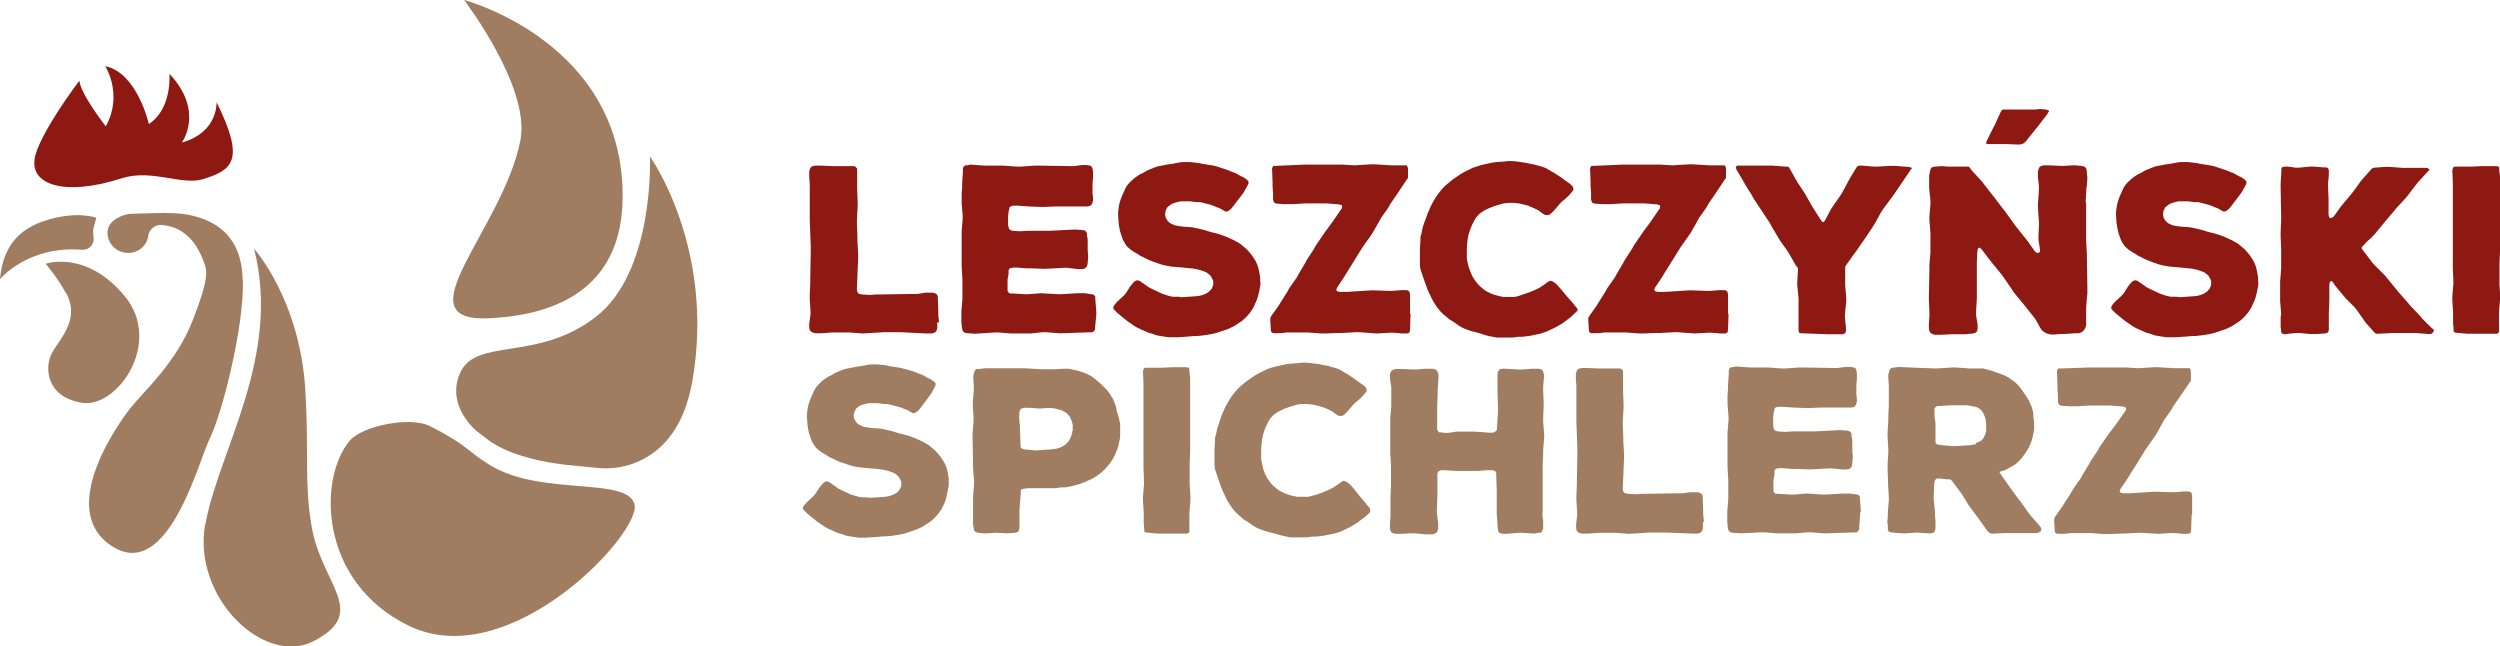 <?xml version="1.0" encoding="UTF-8"?><svg id="Warstwa_2" xmlns="http://www.w3.org/2000/svg" viewBox="0 0 98.58 25.49"><defs><style>.cls-1{fill:#a07c60;}.cls-2{fill:#8e1913;}</style></defs><g id="Warstwa_1-2"><path class="cls-1" d="M2.6,11.54c.61,1.12-.33,1.88-.59,2.46-.23,.51-.2,1.63,1.2,1.88,1.4,.25,3.23-2.36,1.71-4.2-1.52-1.84-3.12-1.28-3.12-1.28,0,0,.47,.55,.79,1.14Zm1.1-2.58c.02-.11,.1-.37,.1-.37,0,0-.77-.31-2.08,.13-1.31,.44-1.64,1.41-1.72,2.29,0,0,1.09-1.34,3.25-1.16,0,0,.02,0,.02,0,.26,0,.46-.23,.42-.49-.02-.13-.02-.27,0-.4Zm5.87,2.12c-.02-1.93-1.26-2.46-2.25-2.63-.59-.1-1.83-.02-2.13-.02,0,0,0,0,0,0-.28,0-.86,.21-.94,.63-.07,.42,.22,.82,.66,.9,.44,.08,.85-.2,.93-.62,0,0,0-.02,0-.03,.04-.27,.28-.47,.56-.44,.06,0,.12,.02,.18,.03,1.01,.18,1.36,1.17,1.47,1.46,.11,.3,.21,.58-.45,2.27-.66,1.69-1.94,2.81-2.44,3.44-.5,.63-2.95,4.05-.74,5.47,2.21,1.42,3.41-3.37,3.86-4.27,.45-.9,1.33-4.26,1.3-6.19Zm-1.48,9.59c-.51,2.9,2.33,5.6,4.26,4.62,2.23-1.14,.33-2.23-.06-4.52-.3-1.74-.1-2.82-.25-5.39-.22-3.58-2.02-5.57-2.02-5.57,1.08,4.27-1.4,7.96-1.92,10.86Zm8.86-3.87c-.75-.38-2.64-.03-3.16,.58-1.24,1.46-1.24,5.55,2.32,7.29,3.99,1.95,9.2-3.68,8.91-4.78-.28-1.1-3.63-.32-5.65-1.52-.97-.58-.91-.81-2.42-1.57Zm3.57-11.26c-.7,3.52-4.74,7.17-1.24,7.01,3.04-.14,5.22-1.46,5.27-4.69,.1-6.19-6.25-7.86-6.25-7.86,0,0,2.63,3.44,2.22,5.53Zm5.11,.63s.19,4.52-2.13,6.32c-2.32,1.8-4.73,.8-5.36,2.22-.37,.84-.03,1.65,.63,2.27,.09,.07,.17,.13,.25,.19,.12,.09,.23,.18,.36,.27,.33,.21,.7,.38,1.08,.5,0,0,0,0,.01,0,.58,.19,1.17,.31,1.77,.38,.45,.05,.94,.09,1.31,.13,.57,.06,1.15-.03,1.68-.28,.96-.45,1.76-1.38,2.07-3.14,.92-5.24-1.67-8.86-1.67-8.86Z"/><g><g><path class="cls-2" d="M36.96,12.7v.15s0,.08,0,.08l-.03,.11-.05,.06-.06,.03-.09,.02h-.2s-1.01-.05-1.01-.05h-.68l-.82,.05-.53-.04h-.67l-.42,.03h-.26s-.1-.03-.1-.03l-.06-.04-.05-.05-.02-.11v-.15l.05-.35v-.14s-.03-.48-.03-.48v-.15l.02-.48v-.15l.02-1.11v-.15l-.04-1.11v-.63s0-.77,0-.77l-.02-.27v-.22s.04-.12,.04-.12l.04-.05,.06-.03,.1-.02h.21s.45,.02,.45,.02h.79s.09,0,.09,0l.06,.04,.05,.06v.79l.02,.53v.15l-.03,.53v.15l.02,.53v.15l.03,.53v.15l-.05,1.2v.09s.02,.05,.02,.05l.02,.05,.05,.04,.11,.02,.31,.02,.27-.02h.15l1.31-.02h.15s.31-.05,.31-.05h.15s.14,0,.14,0l.11,.03,.06,.05,.03,.06v.1s.02,.51,.02,.51v.15s.03,.28,.03,.28Z"/><path class="cls-2" d="M43.23,12.27v.15s-.05,.49-.05,.49v.09s-.05,.06-.05,.06l-.05,.04-1.19,.04h-.15l-.48-.04h-.15s-.47,.05-.47,.05h-.15s-.63,0-.63,0l-.47-.04h-.15l-.78,.05-.31-.02-.11-.02-.06-.05-.03-.06-.02-.1-.02-.21v-.15s0-.14,0-.14v-.14l.04-.48v-.63s0-.15,0-.15l-.03-.48v-.15s0-.49,0-.49v-.77l.04-.48v-.15s-.04-.48-.04-.48v-.15s0-.22,0-.22l.02-.27v-.14l.03-.47v-.13s.04-.07,.04-.07l.05-.04h.07s.12-.03,.12-.03l.59,.04h.56s.15,0,.15,0l.55,.04h.15l.55-.04h.15l1.24,.02h.15s.31-.04,.31-.04h.23l.13,.03,.05,.05,.02,.06,.02,.12v.25l-.02,.23v.38s.02,.14,.02,.14v.14s-.03,.11-.03,.11l-.04,.06-.05,.04-.11,.02h-.22s-.86,0-.86,0h-.15l-.46,.02h-.15l-.47-.02-.41-.03h-.21s-.09,.03-.09,.03l-.05,.05v.05s-.03,.1-.03,.1l-.02,.22v.3s.02,.1,.02,.1l.02,.06,.04,.05,.1,.03,.29,.02,.29-.02h.87l1.02-.05,.28,.02,.1,.02,.05,.05,.03,.05v.1s.03,.15,.03,.15v.15s0,.3,0,.3l.02,.21-.02,.27-.02,.11-.04,.06-.06,.05-.09,.02h-.18l-.41-.05h-.15s-.73,.04-.73,.04l-.58-.02h-.15l-.36-.03h-.16s-.11,.02-.11,.02l-.05,.03-.03,.06v.14s-.04,.23-.04,.23v.15s0,.2,0,.2v.09s.04,.06,.04,.06l.04,.04h.1s.5,.03,.5,.03h.15l.49-.04,.65,.04h.15l.65-.04h.27s.33,.05,.33,.05l.05,.03,.04,.05v.1s.04,.5,.04,.5Z"/><path class="cls-2" d="M49.7,11.09v.15s-.03,.15-.03,.15l-.03,.15-.05,.2-.05,.13-.08,.18-.06,.12-.11,.16-.09,.11-.11,.11-.11,.1-.18,.12-.12,.08-.14,.07-.13,.06-.21,.07-.27,.09-.15,.03-.23,.04-.14,.02-.2,.02h-.13s-.21,.02-.21,.02l-.44,.03h-.33s-.21-.03-.21-.03l-.14-.02-.15-.03-.14-.05-.2-.06-.13-.06-.14-.06-.13-.06-.12-.07-.29-.2-.11-.09-.16-.13-.11-.09-.1-.1-.07-.08v-.06s.04-.08,.04-.08l.04-.05,.09-.1,.26-.24,.08-.1,.15-.24,.08-.1,.09-.1,.1-.05,.1,.02,.1,.07,.29,.2,.14,.07,.13,.06,.21,.1,.14,.05,.15,.05,.15,.03h.21s.15,.02,.15,.02l.57-.04,.15-.02,.07-.02,.14-.05,.12-.07,.09-.09,.05-.06,.05-.14v-.15s-.03-.07-.03-.07l-.07-.13-.05-.05-.12-.09-.07-.03-.14-.05-.15-.04-.16-.03-.87-.08-.27-.05-.15-.04-.2-.07-.14-.05-.14-.06-.31-.15-.12-.08-.14-.08-.12-.08-.15-.13-.08-.12-.08-.14-.05-.14-.06-.19-.03-.14-.03-.2-.02-.29v-.15s.03-.22,.03-.22l.03-.14,.04-.12,.05-.14,.09-.2,.06-.13,.07-.11,.09-.1,.15-.14,.12-.09,.12-.08,.13-.06,.17-.1,.27-.11,.14-.05,.21-.04,.15-.03,.27-.04,.2-.04,.15-.02h.14s.15,0,.15,0l.27,.03,.14,.02,.06,.02,.15,.02,.31,.05,.15,.04,.15,.05,.15,.05,.15,.05,.14,.06,.14,.05,.17,.1,.13,.06,.12,.08,.08,.08v.09l-.05,.1-.1,.18-.07,.11-.35,.46-.1,.13-.11,.09-.07,.03h-.06s-.09-.05-.09-.05l-.14-.08-.14-.05-.06-.03-.14-.05-.07-.02-.15-.04-.21-.05h-.15s-.24-.03-.24-.03h-.39s-.16,.04-.16,.04l-.15,.05-.05,.03-.11,.08-.05,.05-.06,.13-.02,.15,.03,.12,.07,.12,.1,.09,.11,.05,.06,.03,.14,.03,.23,.03,.31,.02,.15,.03,.31,.07,.29,.09,.21,.05,.14,.04,.25,.09,.18,.08,.13,.06,.13,.07,.12,.07,.26,.22,.1,.11,.09,.11,.11,.16,.07,.12,.06,.14,.04,.14,.04,.2,.02,.14v.16Z"/><path class="cls-2" d="M55.62,12.4l-.02,.6-.02,.11-.08,.04h-.07s-.13,0-.13,0l-.35-.03h-.14l-.53,.03-.67-.05h-.15l-.53,.03h-.15s-.53,.02-.53,.02h-.15s-.53-.04-.53-.04h-.15s-.53,0-.53,0h-.16s-.23,.03-.23,.03h-.15s-.14,0-.14,0l-.08-.04-.02-.11-.02-.36v-.09l.04-.08,.29-.41,.08-.13,.27-.43,.07-.13,.29-.41,.07-.13,.26-.44,.07-.13,.28-.43,.07-.13,.36-.53,.31-.42,.37-.54v-.1l-.11-.04-.51-.04h-.66s-.15,0-.15,0l-.51,.03h-.34l-.3-.02-.1-.04-.04-.11v-.23s-.02-.31-.02-.31v-.15l-.02-.56,.05-.09h.12s1.14-.05,1.14-.05h.65s.15,0,.15,0h.49s.15,0,.15,0l.5,.03,.65-.04h.15l.65,.04h.49s.12,0,.12,0l.05,.1v.22s0,.08,0,.08v.1s-.06,.08-.06,.08l-.28,.42-.36,.53-.07,.13-.29,.41-.07,.13-.25,.44-.08,.12-.29,.41-.08,.12-.34,.55-.27,.43-.07,.12-.28,.42-.04,.09,.03,.06,.1,.03h.15s.15,0,.15,0l.93-.06h.15l.56,.02h.15l.36-.03h.21s.09,.05,.09,.05l.03,.11v.75Z"/><path class="cls-2" d="M62.15,12.3l-.07,.07-.16,.15-.11,.08-.17,.13-.11,.07-.18,.1-.12,.06-.21,.1-.14,.05-.15,.05-.15,.03-.23,.05-.32,.04h-.16s-.23,.03-.23,.03h-.63s-.15-.03-.15-.03l-.15-.03-.16-.04-.14-.05-.41-.11-.2-.07-.12-.05-.17-.1-.11-.08-.12-.08-.13-.08-.24-.2-.11-.11-.1-.12-.1-.14-.08-.13-.07-.13-.06-.13-.09-.19-.14-.38-.06-.18-.09-.27-.02-.14v-.21s0-.14,0-.14v-.15s0-.16,0-.16l.02-.31v-.15s.04-.14,.04-.14l.04-.2,.04-.14,.05-.14,.05-.13,.06-.18,.06-.13,.06-.14,.07-.14,.08-.14,.08-.13,.09-.12,.1-.13,.11-.12,.11-.1,.12-.1,.11-.09,.29-.2,.12-.07,.13-.07,.27-.13,.16-.05,.15-.05,.31-.07,.15-.03,.15-.02,.28-.02,.2-.02h.14s.2,.02,.2,.02l.34,.05,.13,.03,.21,.04,.32,.09,.13,.05,.2,.12,.13,.07,.24,.16,.28,.2,.1,.07,.05,.05,.06,.06,.02,.07v.07s-.06,.07-.06,.07l-.08,.1-.1,.1-.1,.09-.1,.08-.1,.1-.15,.18-.1,.11-.05,.05-.08,.07-.06,.03h-.06s-.06,0-.06,0l-.1-.05-.17-.13-.12-.06-.2-.09-.13-.05-.2-.05-.14-.03-.23-.02h-.15l-.2,.02-.15,.04-.2,.06-.14,.05-.12,.05-.18,.09-.13,.09-.06,.05-.11,.12-.08,.13-.06,.12-.06,.13-.05,.14-.05,.15-.03,.15-.02,.14-.02,.27v.37s.02,.14,.02,.14l.05,.21,.05,.14,.06,.15,.07,.14,.14,.2,.1,.11,.17,.15,.12,.08,.18,.09,.14,.05,.2,.05,.15,.03h.22s.21,0,.21,0l.13-.03,.07-.02,.14-.05,.23-.08,.15-.06,.14-.06,.12-.06,.17-.11,.12-.09,.09-.06,.05-.02,.08,.02,.1,.06,.1,.09,.04,.05,.09,.1,.15,.18,.09,.11,.25,.28,.08,.11,.05,.05,.05,.08v.05Z"/><path class="cls-2" d="M68.16,12.4l-.02,.6-.02,.11-.08,.04h-.07s-.13,0-.13,0l-.35-.03h-.14l-.53,.03-.67-.05h-.15l-.53,.03h-.15s-.53,.02-.53,.02h-.15s-.53-.04-.53-.04h-.15s-.53,0-.53,0h-.16s-.23,.03-.23,.03h-.15s-.14,0-.14,0l-.08-.04-.02-.11-.02-.36v-.09l.04-.08,.29-.41,.08-.13,.27-.43,.07-.13,.29-.41,.07-.13,.26-.44,.07-.13,.28-.43,.07-.13,.36-.53,.31-.42,.37-.54v-.1l-.11-.04-.51-.04h-.66s-.15,0-.15,0l-.51,.03h-.34l-.3-.02-.1-.04-.04-.11v-.23s-.02-.31-.02-.31v-.15l-.02-.56,.05-.09h.12s1.14-.05,1.14-.05h.65s.15,0,.15,0h.49s.15,0,.15,0l.5,.03,.65-.04h.15l.65,.04h.49s.12,0,.12,0l.05,.1v.22s0,.08,0,.08v.1s-.06,.08-.06,.08l-.28,.42-.36,.53-.07,.13-.29,.41-.07,.13-.25,.44-.08,.12-.29,.41-.08,.12-.34,.55-.27,.43-.07,.12-.28,.42-.04,.09,.03,.06,.1,.03h.15s.15,0,.15,0l.93-.06h.15l.56,.02h.15l.36-.03h.21s.09,.05,.09,.05l.03,.11v.75Z"/><path class="cls-2" d="M75.37,6.65l-.05,.08-.66,.97-.09,.12-.31,.42-.08,.12-.25,.45-.08,.13-.28,.42-.09,.13-.29,.42-.09,.12-.3,.42-.04,.07v.74l.04,.49v.15s-.05,.49-.05,.49v.15l.04,.38v.13s-.02,.07-.02,.07l-.04,.04-.08,.02h-.6l-1.07-.04-.04-.03-.02-.09v-1.27s-.05-.49-.05-.49v-.15s.03-.49,.03-.49l-.02-.08-.06-.06-.25-.44-.08-.13-.29-.41-.08-.13-.26-.44-.07-.13-.64-.97-.07-.13-.27-.43-.07-.13-.26-.44-.03-.08v-.05s.06-.04,.06-.04h1.37s.53,.04,.53,.04h.1s.04,.04,.04,.04l.26,.46,.07,.12,.27,.41,.07,.12,.24,.42,.08,.13,.25,.39,.06,.08,.05,.02,.06-.06,.23-.44,.08-.12,.28-.4,.08-.12,.23-.43,.07-.13,.25-.42,.07-.09,.07-.02h.1s.46,.04,.46,.04h.15l.53-.03h.15l.52,.04,.11,.02,.05,.02v.04Z"/><path class="cls-2" d="M82.26,7.98v.15s0,1.35,0,1.35l.03,.53v.15l.02,1.2v.23s-.02,.15-.02,.15l-.03,.44v.53s0,.13,0,.13l-.04,.11-.07,.1-.09,.06-.08,.03h-.13s-.46,.03-.46,.03h-.15s-.23,.02-.23,.02h-.15l-.12-.03-.11-.05-.11-.08-.08-.12-.14-.26-.08-.12-.36-.45-.09-.11-.36-.44-.08-.12-.32-.47-.08-.11-.36-.44-.09-.11-.34-.45-.08-.07-.06,.03-.03,.11-.02,.46v.6s0,.15,0,.15v.51s0,.15,0,.15l-.03,.51v.15s.06,.36,.06,.36v.15s-.02,.12-.02,.12l-.06,.06-.06,.02-.11,.02h-.07s-.15,.02-.15,.02h-.42s-.15,0-.15,0l-.37,.02h-.28s-.1-.03-.1-.03l-.07-.05-.04-.06-.02-.09v-.06s0-.14,0-.14l.02-.3v-.15s-.02-.48-.02-.48v-.15l.02-1.11v-.15s.04-.48,.04-.48v-.15s0-.63,0-.63l-.04-.48v-.15l.04-.48v-.15s-.05-.49-.05-.49v-.15s0-.21,0-.21v-.14s.03-.14,.03-.14l.02-.1,.03-.06,.05-.03,.1-.02,.27-.02,.27,.02h.79s.05,.05,.05,.05l.05,.08,.38,.41,.09,.11,.34,.44,.09,.11,.34,.45,.09,.11,.33,.46,.08,.11,.35,.44,.09,.11,.33,.46,.07,.06h.07s.06-.04,.06-.04v-.1l-.06-.38v-.15s.02-.39,.02-.39v-.15l-.04-.56v-.15l.04-.56v-.15s-.04-.34-.04-.34v-.23l.03-.12,.04-.07,.06-.04,.11-.02h.24s.41,.02,.41,.02h.15l.31-.02h.14s.21,.02,.21,.02l.1,.02,.06,.03,.05,.06,.02,.13v.08s.02,.15,.02,.15l-.02,.28-.02,.15-.03,.54Zm-1.48-3.57l-.05,.09-.36,.47-.09,.11-.37,.46-.08,.09-.09,.05-.11,.02h-.07s-.45-.02-.45-.02h-.76s-.03-.02-.03-.02v-.03s0-.03,0-.03l.27-.55,.07-.13,.22-.48,.05-.09,.05-.03h.18s.15,0,.15,0h.21s.14,0,.14,0h.43s.14,0,.14,0l.2-.02,.26,.02,.09,.03,.02,.06Z"/><path class="cls-2" d="M89.05,11.09v.15s-.03,.15-.03,.15l-.03,.15-.05,.2-.05,.13-.08,.18-.06,.12-.11,.16-.09,.11-.11,.11-.11,.1-.18,.12-.12,.08-.14,.07-.13,.06-.21,.07-.27,.09-.15,.03-.23,.04-.14,.02-.2,.02h-.13s-.21,.02-.21,.02l-.44,.03h-.33s-.21-.03-.21-.03l-.14-.02-.15-.03-.14-.05-.2-.06-.13-.06-.14-.06-.13-.06-.12-.07-.29-.2-.11-.09-.16-.13-.11-.09-.1-.1-.07-.08v-.06s.04-.08,.04-.08l.04-.05,.09-.1,.26-.24,.08-.1,.15-.24,.08-.1,.09-.1,.1-.05,.1,.02,.1,.07,.29,.2,.14,.07,.13,.06,.21,.1,.14,.05,.15,.05,.15,.03h.21s.15,.02,.15,.02l.57-.04,.15-.02,.07-.02,.14-.05,.12-.07,.09-.09,.05-.06,.05-.14v-.15s-.03-.07-.03-.07l-.07-.13-.05-.05-.12-.09-.07-.03-.14-.05-.15-.04-.16-.03-.87-.08-.27-.05-.15-.04-.2-.07-.14-.05-.14-.06-.31-.15-.12-.08-.14-.08-.12-.08-.15-.13-.08-.12-.08-.14-.05-.14-.06-.19-.03-.14-.03-.2-.02-.29v-.15s.03-.22,.03-.22l.03-.14,.04-.12,.05-.14,.09-.2,.06-.13,.07-.11,.09-.1,.15-.14,.12-.09,.12-.08,.13-.06,.17-.1,.27-.11,.14-.05,.21-.04,.15-.03,.27-.04,.2-.04,.15-.02h.14s.15,0,.15,0l.27,.03,.14,.02,.06,.02,.15,.02,.31,.05,.15,.04,.15,.05,.15,.05,.15,.05,.14,.06,.14,.05,.17,.1,.13,.06,.12,.08,.08,.08v.09l-.05,.1-.1,.18-.07,.11-.35,.46-.1,.13-.11,.09-.07,.03h-.06s-.09-.05-.09-.05l-.14-.08-.14-.05-.06-.03-.14-.05-.07-.02-.15-.04-.21-.05h-.15s-.24-.03-.24-.03h-.39s-.16,.04-.16,.04l-.15,.05-.05,.03-.11,.08-.05,.05-.06,.13-.02,.15,.03,.12,.07,.12,.1,.09,.11,.05,.06,.03,.14,.03,.23,.03,.31,.02,.15,.03,.31,.07,.29,.09,.21,.05,.14,.04,.25,.09,.18,.08,.13,.06,.13,.07,.12,.07,.26,.22,.1,.11,.09,.11,.11,.16,.07,.12,.06,.14,.04,.14,.04,.2,.02,.14v.16Z"/><path class="cls-2" d="M95.93,12.95l.05,.08-.03,.05-.03,.05-.06,.04h-.12l-.49-.04h-.72s-.15,0-.15,0l-.58,.03h-.11s-.08-.07-.08-.07l-.32-.36-.08-.11-.28-.4-.08-.1-.36-.36-.09-.11-.3-.36-.07-.1-.05-.08-.06-.03-.05,.04-.02,.12v.63l-.02,.49v.36s0,.14,0,.14v.14s-.02,.09-.02,.09l-.05,.04-.11,.02-.28,.02h-.28l-.42-.04h-.15s-.46,.05-.46,.05l-.07-.03-.04-.05v-.08s-.02-.13-.02-.13v-.37s.02-.15,.02-.15l-.04-.49v-.78s.04-.5,.04-.5v-.15s0-.64,0-.64l-.02-.49v-.15l.02-.5v-.15l-.02-1.13v-.15l.03-.49v-.11s.04-.05,.04-.05l.09-.02h.14s.28,.04,.28,.04h.15l.42-.04h.15l.42,.03h.1s.05,.04,.05,.04l.03,.07v.09s0,.12,0,.12l-.03,.3v.15s.02,.48,.02,.48v.63s.03,.1,.03,.1l.07,.02,.1-.06,.28-.39,.49-.59,.28-.39,.09-.11,.32-.36,.07-.07,.09-.02,.42-.03h.15l.56,.04h.35s.15,0,.15,0h.35s.1,0,.1,0l.05,.04,.02,.02v.03s-.08,.08-.08,.08l-.35,.38-.09,.11-.32,.42-.09,.11-.36,.39-.09,.11-.34,.4-.09,.11-.33,.4-.1,.11-.23,.21-.1,.11-.05,.05-.05,.07,.02,.05,.06,.08,.34,.45,.1,.11,.4,.4,.09,.11,.36,.44,.09,.11,.37,.42,.09,.11,.39,.41,.09,.11,.4,.4Z"/><path class="cls-2" d="M98.58,11.7v.15l-.04,.49v.65s0,.1,0,.1l-.03,.05-.07,.02h-.13s-.46,0-.46,0h-.56l-.46-.04-.05-.02-.03-.03v-.09l-.02-.23v-.28s0-.14,0-.14l-.03-.49v-.15s.04-.49,.04-.49v-.15s-.02-.5-.02-.5v-.64s0-.78,0-.78v-.5s0-.15,0-.15v-.49s0-.78,0-.78l-.02-.5,.03-.1,.05-.04h.09s.07,0,.07,0h.14s.22,0,.22,0h.15l.42-.02h.56l.1,.02,.02,.05v.1s.03,.24,.03,.24v.15s0,.89,0,.89v.49s0,.15,0,.15v.5s0,.15,0,.15v.49s0,.15,0,.15l-.02,.49v.79l.03,.49Z"/></g><g><path class="cls-1" d="M37.41,19v.15s-.03,.15-.03,.15l-.03,.14-.04,.2-.04,.13-.08,.18-.06,.12-.11,.16-.09,.11-.11,.11-.11,.1-.18,.12-.12,.08-.14,.07-.13,.06-.21,.07-.27,.09-.14,.03-.23,.04-.14,.02-.2,.02h-.13s-.21,.02-.21,.02l-.43,.03h-.32s-.21-.03-.21-.03l-.14-.02-.15-.03-.14-.05-.2-.06-.13-.06-.14-.06-.13-.06-.12-.07-.29-.2-.11-.09-.16-.13-.11-.09-.1-.1-.07-.08v-.06s.04-.08,.04-.08l.04-.04,.09-.1,.25-.23,.08-.1,.15-.23,.08-.1,.09-.1,.1-.05,.1,.02,.1,.07,.29,.2,.14,.07,.13,.06,.21,.1,.14,.04,.14,.04,.14,.03h.21s.14,.02,.14,.02l.57-.04,.14-.02,.07-.02,.14-.05,.12-.07,.09-.09,.04-.06,.05-.13v-.15s-.03-.07-.03-.07l-.07-.13-.05-.05-.12-.09-.07-.03-.14-.05-.15-.04-.15-.03-.86-.08-.27-.05-.14-.04-.2-.07-.14-.04-.14-.06-.31-.15-.12-.08-.14-.08-.12-.08-.15-.13-.08-.12-.08-.13-.05-.14-.06-.19-.03-.13-.03-.2-.02-.29v-.14s.03-.22,.03-.22l.03-.14,.04-.12,.05-.13,.09-.2,.06-.13,.07-.11,.09-.1,.14-.14,.12-.09,.12-.08,.13-.06,.17-.1,.27-.11,.14-.04,.21-.04,.14-.03,.27-.04,.2-.04,.14-.02h.14s.14,0,.14,0l.27,.03,.14,.02,.06,.02,.14,.02,.31,.05,.15,.04,.14,.04,.15,.04,.14,.05,.14,.06,.14,.05,.17,.1,.13,.06,.12,.08,.08,.08v.09l-.05,.1-.1,.18-.07,.11-.34,.45-.1,.13-.11,.09-.07,.03h-.06s-.09-.05-.09-.05l-.14-.08-.14-.05-.06-.03-.14-.04-.07-.02-.15-.04-.21-.05h-.14s-.23-.03-.23-.03h-.39s-.15,.04-.15,.04l-.14,.04-.05,.03-.11,.08-.04,.05-.06,.13-.02,.14,.03,.12,.07,.12,.1,.09,.11,.05,.06,.03,.14,.03,.23,.03,.31,.02,.15,.03,.31,.07,.29,.09,.21,.05,.14,.04,.25,.09,.18,.08,.13,.06,.13,.07,.12,.07,.26,.22,.1,.11,.09,.11,.11,.16,.07,.12,.06,.13,.04,.14,.04,.2,.02,.14v.15Z"/><path class="cls-1" d="M44.17,16.83v.14s0,.13,0,.13v.15s-.05,.23-.05,.23l-.03,.14-.07,.18-.05,.13-.09,.17-.08,.12-.13,.17-.1,.11-.12,.11-.12,.1-.12,.08-.13,.08-.2,.09-.14,.06-.15,.06-.14,.04-.2,.05-.14,.03-.14,.02h-.14s-.23,.03-.23,.03h-.91s-.15,0-.15,0l-.15,.02-.11,.02-.03,.06v.12s-.05,.6-.05,.6v.41s0,.14,0,.14v.2s-.03,.1-.03,.1l-.03,.05-.04,.02-.1,.02-.29,.02-.35-.02h-.14l-.29,.02h-.14s-.21-.02-.21-.02l-.12-.04-.05-.05-.02-.11-.02-.14v-.14s0-.96,0-.96l.04-.48v-.14l-.04-.48v-.14l-.02-1.1v-.14l.04-.49v-.14l-.03-.48v-.14l.04-.48v-.14l-.02-.27v-.13s.02-.07,.02-.07l.02-.1,.03-.05,.05-.05h.1s.26-.03,.26-.03h.21s.14,0,.14,0h.6s.6,0,.6,0l.6,.04h.6l.34-.02h.13s.07,0,.07,0l.14,.03,.21,.05,.14,.04,.14,.05,.14,.06,.14,.08,.12,.09,.16,.14,.11,.09,.04,.05,.16,.16,.09,.12,.04,.05,.06,.11,.04,.05,.05,.12,.05,.13,.04,.13v.06s.04,.13,.04,.13l.02,.07,.04,.13,.05,.25v.07Zm-1.87,.16v-.23l-.03-.13-.03-.07-.05-.12-.04-.05-.1-.11-.07-.04-.14-.07-.23-.06-.14-.02h-.21l-.27,.02-.4-.03h-.21s-.1,.03-.1,.03l-.04,.03-.03,.06-.02,.11v.21l.03,.33v.14s.02,.52,.02,.52v.11s.04,.06,.04,.06l.1,.04,.47,.04,.61-.04,.16-.02,.15-.04,.07-.03,.13-.07,.05-.04,.09-.09,.04-.05,.06-.12,.03-.06,.04-.14v-.06Z"/><path class="cls-1" d="M46.94,19.6v.14l-.04,.49v.64s0,.1,0,.1l-.03,.05-.07,.02h-.13s-.46,0-.46,0h-.56l-.45-.04-.05-.02-.03-.03v-.09l-.02-.23v-.28s0-.13,0-.13l-.03-.49v-.14s.04-.49,.04-.49v-.14s-.02-.5-.02-.5v-.63s0-.78,0-.78v-.5s0-.14,0-.14v-.49s0-.78,0-.78l-.02-.5,.03-.1,.05-.04h.09s.07,0,.07,0h.14s.22,0,.22,0h.14l.41-.02h.56l.1,.02,.02,.05v.1s.03,.23,.03,.23v.14s0,.88,0,.88v.49s0,.14,0,.14v.5s0,.14,0,.14v.49s0,.14,0,.14l-.02,.49v.78l.03,.49Z"/><path class="cls-1" d="M54.02,20.2l-.07,.07-.16,.14-.11,.08-.17,.13-.11,.07-.18,.1-.12,.06-.21,.1-.14,.05-.15,.04-.15,.03-.23,.05-.32,.04h-.16s-.23,.03-.23,.03h-.62s-.15-.03-.15-.03l-.15-.03-.15-.04-.14-.04-.41-.11-.2-.07-.12-.05-.17-.1-.11-.08-.12-.08-.13-.08-.23-.2-.11-.11-.1-.12-.1-.14-.08-.13-.07-.13-.06-.13-.09-.19-.14-.38-.06-.18-.09-.27-.02-.14v-.21s0-.14,0-.14v-.14s0-.15,0-.15l.02-.31v-.14s.04-.14,.04-.14l.04-.2,.04-.13,.05-.14,.04-.13,.06-.18,.06-.13,.06-.14,.07-.13,.08-.14,.08-.13,.09-.12,.1-.13,.11-.12,.11-.1,.12-.1,.11-.09,.29-.2,.12-.07,.13-.07,.27-.13,.15-.05,.14-.04,.31-.07,.15-.03,.15-.02,.28-.02,.2-.02h.14s.2,.02,.2,.02l.33,.04,.13,.03,.21,.04,.32,.09,.13,.05,.2,.12,.13,.07,.23,.16,.28,.2,.1,.07,.05,.04,.06,.06,.02,.07v.07s-.06,.07-.06,.07l-.08,.1-.1,.1-.1,.09-.1,.08-.1,.1-.15,.18-.1,.11-.04,.04-.08,.07-.06,.03h-.06s-.06,0-.06,0l-.1-.05-.17-.13-.12-.06-.2-.09-.13-.04-.2-.05-.14-.03-.23-.02h-.14l-.2,.02-.14,.04-.2,.06-.14,.05-.12,.05-.18,.09-.13,.09-.06,.05-.11,.12-.08,.13-.06,.12-.06,.13-.05,.14-.04,.14-.03,.15-.02,.13-.02,.27v.37s.02,.13,.02,.13l.04,.21,.04,.13,.06,.15,.07,.14,.14,.2,.1,.11,.17,.14,.12,.08,.18,.09,.14,.05,.2,.05,.14,.03h.22s.21,0,.21,0l.13-.03,.07-.02,.14-.04,.23-.08,.14-.06,.14-.06,.12-.06,.17-.11,.12-.09,.09-.06,.05-.02,.08,.02,.1,.06,.1,.09,.04,.05,.09,.1,.14,.18,.09,.11,.24,.28,.08,.11,.05,.04,.04,.08v.05Z"/><path class="cls-1" d="M60.82,20.19v.14s.03,.23,.03,.23v.14s0,.13,0,.13l-.04,.12-.06,.06h-.1s-.14,.03-.14,.03l-.49-.03h-.14l-.48,.04h-.14l-.13-.03-.05-.07-.02-.13-.04-.59v-.14s0-.59,0-.59v-.14l-.02-.58v-.13l-.04-.07-.1-.04h-.22l-.36,.03h-.14s-.72,0-.72,0l-.49-.03h-.12s-.08,.04-.08,.04l-.05,.08v.13s0,.58,0,.58v.14l-.02,.59v.14s.05,.39,.05,.39v.21l-.04,.13-.08,.07-.12,.03h-.14s-.14,0-.14,0l-.38-.04h-.14s-.42,.02-.42,.02h-.14s-.07,0-.07,0l-.1-.02-.07-.04-.04-.05-.02-.1v-.08s0-.14,0-.14l.02-.27v-.76l.02-.48v-.62s0-.14,0-.14l-.03-.48v-.62s0-.62,0-.62v-.14s.04-.48,.04-.48v-.14s0-.48,0-.48v-.14s-.05-.31-.05-.31v-.19l.04-.11,.08-.06,.12-.03h.14s.14,0,.14,0l.38,.02h.14l.36-.03h.28s.12,.03,.12,.03l.07,.07,.04,.12v.06s0,.13,0,.13l-.03,.41v.14s-.02,.59-.02,.59v.85s.04,.07,.04,.07l.04,.04h.09s.13,.02,.13,.02h.13l.34-.05h.14s.58,0,.58,0l.53,.04h.2s.1-.06,.1-.06l.04-.07v-.1s.04-.59,.04-.59v-.14l-.02-.59v-.73s.02-.14,.02-.14l.07-.08,.11-.02h.14l.49,.03h.14l.41-.03h.14s.08,0,.08,0l.12,.02,.07,.07,.04,.13v.14l-.03,.36v.14s.02,.48,.02,.48v.14l-.02,.48v.14l.04,.48v.14l-.04,.48v.14l-.02,.48v.62s0,.14,0,.14v.48s0,.62,0,.62Z"/><path class="cls-1" d="M67.15,20.6v.14s0,.08,0,.08l-.03,.11-.05,.06-.06,.03-.09,.02h-.2s-1-.04-1-.04h-.68l-.81,.05-.52-.04h-.67l-.41,.03h-.26s-.1-.03-.1-.03l-.06-.04-.04-.05-.02-.11v-.14l.04-.34v-.14s-.03-.48-.03-.48v-.14l.02-.48v-.14l.02-1.1v-.14l-.04-1.1v-.62s0-.77,0-.77l-.02-.27v-.22s.04-.12,.04-.12l.04-.05,.06-.03,.1-.02h.21s.44,.02,.44,.02h.78s.09,0,.09,0l.06,.04,.04,.06v.78l.02,.52v.14l-.03,.52v.14l.02,.52v.14l.03,.52v.14l-.05,1.19v.09s.02,.04,.02,.04l.02,.04,.05,.04,.11,.02,.31,.02,.27-.02h.14l1.3-.02h.14s.31-.04,.31-.04h.14s.14,0,.14,0l.11,.03,.06,.05,.03,.06v.1s.02,.5,.02,.5v.14s.03,.28,.03,.28Z"/><path class="cls-1" d="M73.35,20.17v.14s-.04,.49-.04,.49v.09s-.05,.06-.05,.06l-.04,.04-1.18,.04h-.14l-.48-.04h-.14s-.47,.04-.47,.04h-.14s-.62,0-.62,0l-.47-.04h-.14l-.78,.04-.31-.02-.11-.02-.06-.04-.03-.06-.02-.1-.02-.21v-.14s0-.13,0-.13v-.14l.04-.48v-.62s0-.14,0-.14l-.03-.48v-.14s0-.49,0-.49v-.77l.04-.48v-.14s-.04-.48-.04-.48v-.14s0-.22,0-.22l.02-.27v-.13l.03-.47v-.13s.04-.07,.04-.07l.04-.04h.07s.12-.03,.12-.03l.59,.04h.55s.14,0,.14,0l.54,.04h.14l.54-.04h.14l1.23,.02h.15s.31-.04,.31-.04h.23l.13,.03,.05,.04,.02,.06,.02,.12v.24l-.02,.23v.38s.02,.13,.02,.13v.14s-.03,.11-.03,.11l-.04,.06-.04,.04-.11,.02h-.22s-.85,0-.85,0h-.14l-.46,.02h-.14l-.47-.02-.41-.03h-.21s-.09,.03-.09,.03l-.04,.04v.05s-.03,.1-.03,.1l-.02,.22v.3s.02,.1,.02,.1l.02,.06,.04,.04,.1,.03,.29,.02,.29-.02h.86l1.01-.05,.28,.02,.1,.02,.05,.05,.03,.05v.1s.03,.15,.03,.15v.15s0,.3,0,.3l.02,.21-.02,.27-.02,.11-.04,.06-.06,.04-.09,.02h-.18l-.41-.04h-.14s-.72,.04-.72,.04l-.58-.02h-.14l-.36-.03h-.15s-.11,.02-.11,.02l-.04,.03-.03,.06v.14s-.04,.23-.04,.23v.14s0,.2,0,.2v.09s.04,.06,.04,.06l.04,.04h.1s.5,.03,.5,.03h.14l.49-.04,.64,.04h.14l.64-.04h.27s.32,.04,.32,.04l.05,.03,.04,.05v.1s.04,.5,.04,.5Z"/><path class="cls-1" d="M80.43,20.98l-.12,.04h-1.13s-.14,0-.14,0l-.41,.02h-.12l-.08-.04-.07-.07-.29-.41-.08-.11-.29-.39-.08-.11-.25-.41-.08-.11-.29-.39-.06-.07-.05-.03h-.11s-.29-.03-.29-.03h-.12s-.07,.06-.07,.06l-.03,.12-.02,.5v.14s.05,.5,.05,.5v.14s.02,.22,.02,.22v.29s-.03,.11-.03,.11l-.04,.05-.1,.03h-.14l-.43-.03-.41,.03h-.14l-.41-.03-.11-.02-.05-.04-.02-.09v-.13s-.02-.13-.02-.13l.02-.23v-.14s.04-.49,.04-.49v-.14l-.03-.49v-.14s-.02-.48-.02-.48v-.14l.03-.49v-.14l-.03-.49v-.14l.03-.49v-.14l.02-.48v-.63s0-.14,0-.14l-.02-.3v-.14s.02-.05,.02-.05l.03-.12,.05-.07,.11-.03h.07s.14-.02,.14-.02l.41,.02,1.07,.04,.61-.04h.14l.6,.04h.5s.14,.04,.14,.04l.19,.05,.14,.05,.14,.05,.14,.05,.14,.06,.12,.07,.17,.12,.1,.08,.09,.09,.09,.11,.13,.18,.08,.12,.11,.17,.06,.13,.06,.13,.04,.14,.03,.14v.14s.03,.2,.03,.2v.29s-.03,.15-.03,.15l-.03,.15-.04,.14-.05,.13-.06,.14-.08,.13-.08,.12-.08,.11-.08,.1-.14,.14-.1,.08-.18,.1-.11,.06-.12,.06-.12,.03-.07,.03,.04,.07,.32,.46,.08,.11,.32,.44,.09,.11,.32,.45,.09,.11,.28,.32,.08,.1,.04,.1-.04,.08Zm-2.53-3.51l.12-.04,.11-.06,.09-.11,.06-.13,.04-.14v-.14s0-.15,0-.15l-.02-.15-.04-.13-.06-.14-.08-.11-.1-.08-.13-.05-.2-.04-.14-.02h-.45s-.14,0-.14,0l-.46,.03h-.11s-.06,.04-.06,.04l-.05,.05v.1s0,.21,0,.21l.02,.14,.02,.15v.15s0,.5,0,.5v.1s.03,.05,.03,.05l.06,.03,.11,.02,.47,.04h.14l.6-.04,.2-.04Z"/><path class="cls-1" d="M86.42,20.3l-.02,.6-.02,.11-.08,.04h-.07s-.13,0-.13,0l-.34-.03h-.14l-.52,.03-.67-.04h-.14l-.52,.03h-.14s-.52,.02-.52,.02h-.14s-.52-.04-.52-.04h-.14s-.52,0-.52,0h-.15s-.23,.03-.23,.03h-.15s-.14,0-.14,0l-.08-.04-.02-.11-.02-.36v-.09l.04-.08,.29-.41,.08-.13,.27-.42,.07-.13,.29-.41,.07-.13,.26-.43,.07-.13,.28-.42,.07-.13,.36-.52,.31-.41,.37-.53v-.1l-.11-.04-.51-.04h-.65s-.14,0-.14,0l-.5,.03h-.33l-.3-.02-.1-.04-.04-.11v-.23s-.02-.31-.02-.31v-.14l-.02-.55,.05-.09h.12s1.13-.04,1.13-.04h.64s.14,0,.14,0h.49s.14,0,.14,0l.5,.03,.64-.04h.14l.64,.04h.49s.12,0,.12,0l.04,.1v.22s0,.08,0,.08v.1s-.06,.08-.06,.08l-.28,.41-.36,.52-.07,.13-.29,.41-.07,.13-.24,.43-.08,.12-.29,.41-.08,.12-.33,.54-.27,.42-.07,.12-.28,.41-.04,.09,.03,.06,.1,.03h.15s.15,0,.15,0l.92-.06h.14l.55,.02h.14l.35-.03h.21s.09,.04,.09,.04l.03,.11v.74Z"/></g></g><path class="cls-2" d="M1.36,6.27c.17-.98,1.77-3.09,1.77-3.09,.05,.54,1.04,1.8,1.04,1.8,.7-1.25-.02-2.37-.02-2.37,1.26,.25,1.72,2.28,1.72,2.28,.93-.61,.81-1.98,.81-1.98,1.4,1.48,.49,2.71,.49,2.71,1.44-.4,1.37-1.59,1.37-1.59,1.14,2.3,.63,2.67-.52,3.03-.85,.27-2.01-.41-3.22-.03-2.33,.75-3.61,.21-3.43-.77Z"/></g></svg>